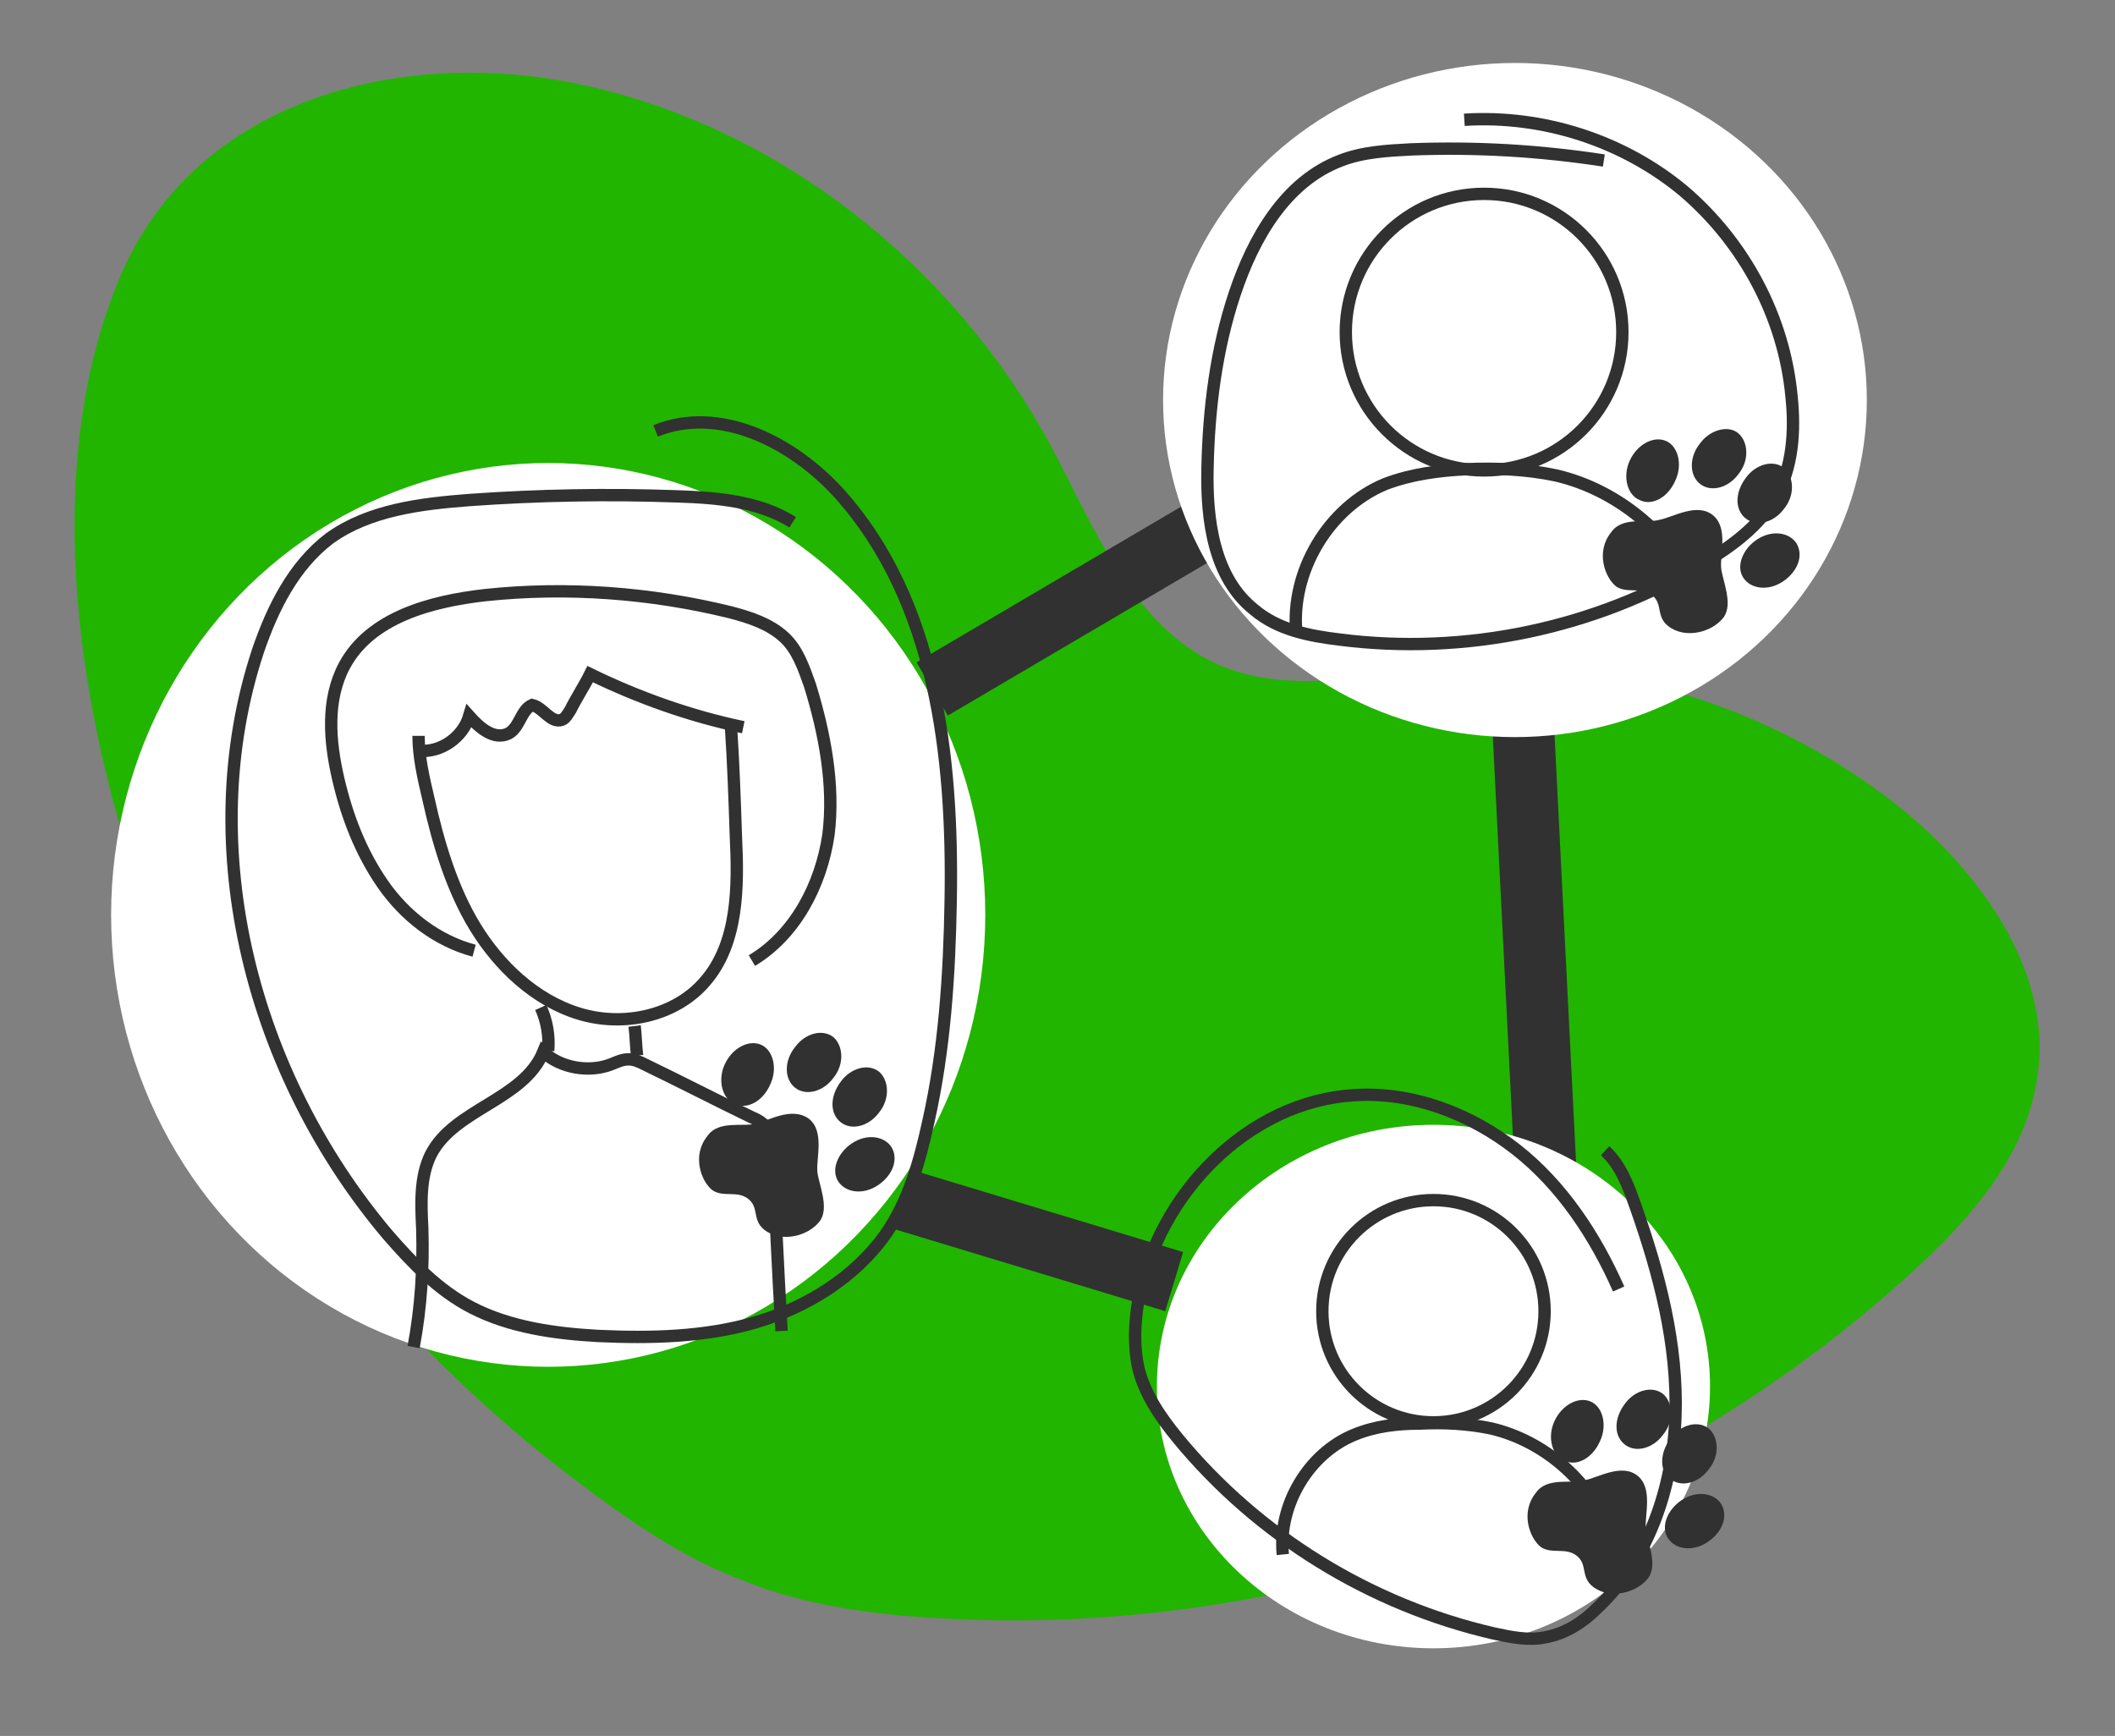 <?xml version="1.0" encoding="utf-8"?>
<!-- Generator: Adobe Illustrator 26.4.0, SVG Export Plug-In . SVG Version: 6.00 Build 0)  -->
<svg version="1.1" id="Livello_1" xmlns="http://www.w3.org/2000/svg" xmlns:xlink="http://www.w3.org/1999/xlink" x="0px" y="0px"
	 viewBox="0 0 171.3 140.6" style="enable-background:new 0 0 171.3 140.6;" xml:space="preserve">
<rect x="0" y="0" width="171.3" height="140.6" fill="#808080" stroke="none"/>
<style type="text/css">
	.st0{fill:#21B500;}
	.st1{fill:none;stroke:#313131;stroke-width:5;stroke-miterlimit:10;}
	.st2{fill:#FFFFFF;}
	.st3{fill:none;stroke:#313131;stroke-miterlimit:10;}
	.st4{fill:#313131;}
</style>
<g id="Livello_1_00000062908101648506736450000007581088293425426107_">
	<path class="st0" d="M47.3,6.9c16,3.5,29.9,14.7,37.7,29c3.6,6.7,6.6,14.7,13.6,17.9c5.7,2.5,12.1,0.9,18.3,0.3
		c13.4-1.1,27.2,3.2,37.6,11.8c6.3,5.3,11.8,13.2,10.5,21.4c-0.9,6.3-5.4,11.4-10.1,15.7c-21,19.2-49.8,29.6-78.3,28.1
		c-5.7-0.3-11.4-1-16.7-3.2c-4.7-1.8-8.9-4.7-13-7.8c-14-10.5-25.4-24.4-32.5-40.3c-7.3-16.5-12-40-4.7-57.3
		C15.8,7.9,32.8,3.7,47.3,6.9"/>
</g>
<g id="Livello_2_00000067236074490119342110000002380141137608626823_">
	<g>
		<line class="st1" x1="75.5" y1="55.8" x2="98.1" y2="42.5"/>
		<line class="st1" x1="123" y1="51.5" x2="125.2" y2="95.2"/>
		<line class="st1" x1="73.3" y1="97.2" x2="95.1" y2="103.8"/>
	</g>
	<g>
		<ellipse class="st2" cx="44.4" cy="74.1" rx="35.4" ry="36.6"/>
		<ellipse class="st2" cx="116.1" cy="112.3" rx="22.4" ry="21.2"/>
		<ellipse class="st2" cx="122.7" cy="32.4" rx="28.5" ry="27.3"/>
	</g>
	<path class="st3" d="M64.2,42.3c-2.7-1.7-6.1-2-9.4-2.1C49.2,40,43.6,40.1,38,40.5c-3.9,0.3-8.1,0.8-11.3,3.1
		c-2.9,2.2-4.6,5.6-5.8,9.1c-5.3,16-0.4,34.4,10.5,47.3c2,2.3,4.1,4.5,6.8,5.9c3.1,1.6,6.7,2.1,10.2,2.3c4.3,0.2,8.7,0.1,12.8-1.1
		s8-3.6,10.5-7.1c1.9-2.7,2.8-6,3.5-9.2C76.5,85,76.9,79,77,72.9c0.2-11.6-1.2-24.2-9-32.9c-3.8-4.2-9.7-7.2-14.9-5.1"/>
	<path class="st3" d="M131.1,104.4c-1.9-4.3-4.6-8.4-8.3-11.3c-3.7-2.9-8.4-4.7-13.1-4.4c-8.6,0.5-15.9,8-17.5,16.6
		c-0.3,1.8-0.4,3.7,0,5.5c0.5,2.1,1.8,4,3.2,5.7c6.5,7.9,15.6,13.5,25.6,15.8c1.4,0.3,2.8,0.6,4.2,0.3c1.6-0.3,3-1.2,4.1-2.3
		c4.2-3.9,6.2-9.8,6.4-15.6c0.2-5.8-1.3-11.5-3.2-16.9c-0.6-1.7-1.2-3.4-2.5-4.6"/>
	<path class="st3" d="M129.9,13c-5.2-0.8-10.4-1.1-15.6-0.9c-1.9,0.1-3.9,0.2-5.7,0.9c-4.5,1.7-7.1,6.3-8.6,10.8s-2.1,9.3-2.2,14.1
		c-0.1,4.2,0.5,8.9,3.8,11.5c1.9,1.6,4.4,2.1,6.9,2.4c10.2,1.3,20.7-0.9,29.5-6.2c2.3-1.4,4.5-3,5.8-5.3c1.4-2.4,1.6-5.4,1.3-8.2
		c-0.6-6.4-3.8-12.4-8.7-16.6c-4.9-4.1-11.4-6.2-17.8-5.8"/>
	<path class="st3" d="M105,51.3c-0.5-5,2.6-10.2,7.2-12.1c2.1-0.8,4.4-1.1,6.6-1.2c2.4-0.1,4.8,0,7.2,0.5c5.2,1.2,9.7,5.1,11.8,10"
		/>
	<circle class="st3" cx="120.2" cy="26.9" r="11.2"/>
	<path class="st3" d="M103.9,125.9c-0.4-4,2.1-8.2,5.8-9.7c1.7-0.7,3.5-0.9,5.3-0.9c1.9-0.1,3.9,0,5.8,0.4c4.2,1,7.8,4.1,9.5,8.1"/>
	<circle class="st3" cx="116.1" cy="106.2" r="9"/>
	<g>
		<g>
			<path class="st4" d="M137.7,39.2c0.9,0.7,2.3,0.3,3.1-0.8c0.9-1.1,0.8-2.6,0-3.3s-2.3-0.3-3.1,0.8
				C136.8,37,136.8,38.5,137.7,39.2"/>
			<path class="st4" d="M141.4,42c0.9,0.7,2.3,0.3,3.1-0.8c0.9-1.1,0.8-2.6,0-3.3c-0.9-0.7-2.3-0.3-3.1,0.8
				C140.5,39.9,140.5,41.3,141.4,42"/>
			<path class="st4" d="M141.2,46.8c0.6,0.9,2,1.1,3.2,0.3s1.7-2.1,1.1-3.1c-0.6-0.9-2-1.1-3.2-0.3S140.6,45.9,141.2,46.8"/>
			<path class="st4" d="M132.8,40.5c-1-0.4-1.4-1.9-0.8-3.2c0.6-1.3,1.9-2,2.9-1.6s1.4,1.9,0.8,3.2C135.1,40.3,133.8,41,132.8,40.5"
				/>
			<path class="st4" d="M138.7,41.7c1.3,1,0.6,3.2,0.7,4.3c0.1,1,1,2.9,0.2,4c-0.9,1.2-3.1,1.8-4.5,0.7c-1-0.8-0.4-1.8-1.3-2.5
				c-0.9-0.7-2-0.1-2.9-0.7c-0.9-0.7-1.7-2.8-0.4-4.4c0.9-1.3,2.9-0.7,3.9-1C135.5,41.9,137.4,40.7,138.7,41.7"/>
		</g>
		<g>
			<path class="st4" d="M131.6,117c0.9,0.7,2.3,0.3,3.1-0.8c0.9-1.1,0.8-2.6,0-3.3c-0.9-0.7-2.3-0.3-3.1,0.8
				C130.7,114.9,130.7,116.3,131.6,117"/>
			<path class="st4" d="M135.3,119.8c0.9,0.7,2.3,0.3,3.1-0.8c0.9-1.1,0.8-2.6,0-3.3c-0.9-0.7-2.3-0.3-3.1,0.8
				C134.4,117.7,134.4,119.2,135.3,119.8"/>
			<path class="st4" d="M135.1,124.6c0.6,0.9,2,1.1,3.2,0.3c1.2-0.8,1.7-2.1,1.1-3.1c-0.6-0.9-2-1.1-3.2-0.3
				C135,122.3,134.5,123.7,135.1,124.6"/>
			<path class="st4" d="M126.7,118.3c-1-0.4-1.4-1.9-0.8-3.2c0.6-1.3,1.9-2,2.9-1.6c1,0.4,1.4,1.9,0.8,3.2
				C129,118.1,127.7,118.8,126.7,118.3"/>
			<path class="st4" d="M132.6,119.5c1.3,1,0.6,3.2,0.7,4.3c0.1,1,1,2.9,0.2,4c-0.9,1.2-3.1,1.8-4.5,0.7c-1-0.8-0.4-1.8-1.3-2.5
				c-0.9-0.7-2-0.1-2.9-0.7c-0.9-0.7-1.7-2.8-0.4-4.4c0.9-1.3,2.9-0.7,3.9-1C129.4,119.7,131.3,118.5,132.6,119.5"/>
		</g>
		<g>
			<path class="st4" d="M64.4,88.1c0.9,0.7,2.3,0.3,3.1-0.8c0.9-1.1,0.8-2.6,0-3.3c-0.9-0.7-2.3-0.3-3.1,0.8
				C63.5,85.9,63.5,87.4,64.4,88.1"/>
			<path class="st4" d="M68.1,90.9c0.9,0.7,2.3,0.3,3.1-0.8c0.9-1.1,0.8-2.6,0-3.3c-0.9-0.7-2.3-0.3-3.1,0.8
				C67.2,88.8,67.2,90.2,68.1,90.9"/>
			<path class="st4" d="M67.9,95.7c0.6,0.9,2,1.1,3.2,0.3c1.2-0.8,1.7-2.1,1.1-3.1c-0.6-0.9-2-1.1-3.2-0.3
				C67.8,93.4,67.3,94.8,67.9,95.7"/>
			<path class="st4" d="M59.5,89.4c-1-0.4-1.4-1.9-0.8-3.2c0.6-1.3,1.9-2,2.9-1.6s1.4,1.9,0.8,3.2C61.8,89.2,60.5,89.9,59.5,89.4"/>
			<path class="st4" d="M65.5,90.6c1.3,1,0.6,3.2,0.7,4.3c0.1,1,1,2.9,0.2,4c-0.9,1.2-3.1,1.8-4.5,0.7c-1-0.8-0.4-1.8-1.3-2.5
				c-0.9-0.7-2-0.1-2.9-0.7c-0.9-0.7-1.7-2.8-0.4-4.4c0.9-1.3,2.9-0.7,3.9-1C62.2,90.8,64.1,89.6,65.5,90.6"/>
		</g>
	</g>
	<path class="st3" d="M63.3,107.8c-0.3-5-0.5-10.1-0.8-15.1c0-0.4,0-0.9-0.3-1.2c-0.3-0.5-0.8-0.8-1.3-1c-2.9-1.4-5.8-2.9-8.7-4.3
		c-0.4-0.2-0.8-0.4-1.3-0.4S50,86,49.5,86.2c-1.8,0.7-4.1,0.3-5.5-1c-1.6,3.9-7.2,4.6-9.1,8.3c-0.9,1.8-0.8,4-0.7,6
		c0.1,3.2-0.1,6.4-0.7,9.6"/>
	<path class="st3" d="M51.6,85.5c-0.1-0.8-0.1-1.6-0.2-2.4"/>
	<path class="st3" d="M44.4,85.1c0.1-1.2-0.1-2.4-0.6-3.5"/>
	<path class="st3" d="M33.9,59.6c0,1.7,0.4,3.4,0.8,5.1c0.8,3.6,1.9,7.3,3.8,10.4s4.8,5.9,8.4,7c3.6,1.1,7.8,0.2,10.2-2.6
		c2.7-3.1,2.7-7.7,2.5-11.8c-0.1-3-0.2-5.9-0.4-8.9"/>
	<path class="st3" d="M38.4,77c-3-0.8-5.6-2.8-7.4-5.4s-2.9-5.5-3.6-8.5s-1-6.4,0.5-9.2c2.1-3.9,7-5.2,11.4-5.7
		c6.6-0.7,13.4-0.2,19.9,1.4c1.5,0.4,3.1,0.9,4.3,2c1.1,1,1.6,2.5,2.1,3.9c1.2,3.9,2,8.1,1.5,12.1c-0.6,4.1-2.7,8.1-6.2,10.2"/>
	<path class="st3" d="M60.2,58.9c-4.3-0.9-8.5-2.4-12.4-4.3c-0.5,1-1.1,1.9-1.6,2.9c-0.2,0.3-0.4,0.7-0.7,0.8
		c-0.9,0.3-1.5-1-2.4-1.2c-0.9,0.4-1,1.8-1.9,2.3C40,60,38.8,58.9,38,58c-0.5,1.7-2.3,3-4.1,2.8"/>
</g>
</svg>
